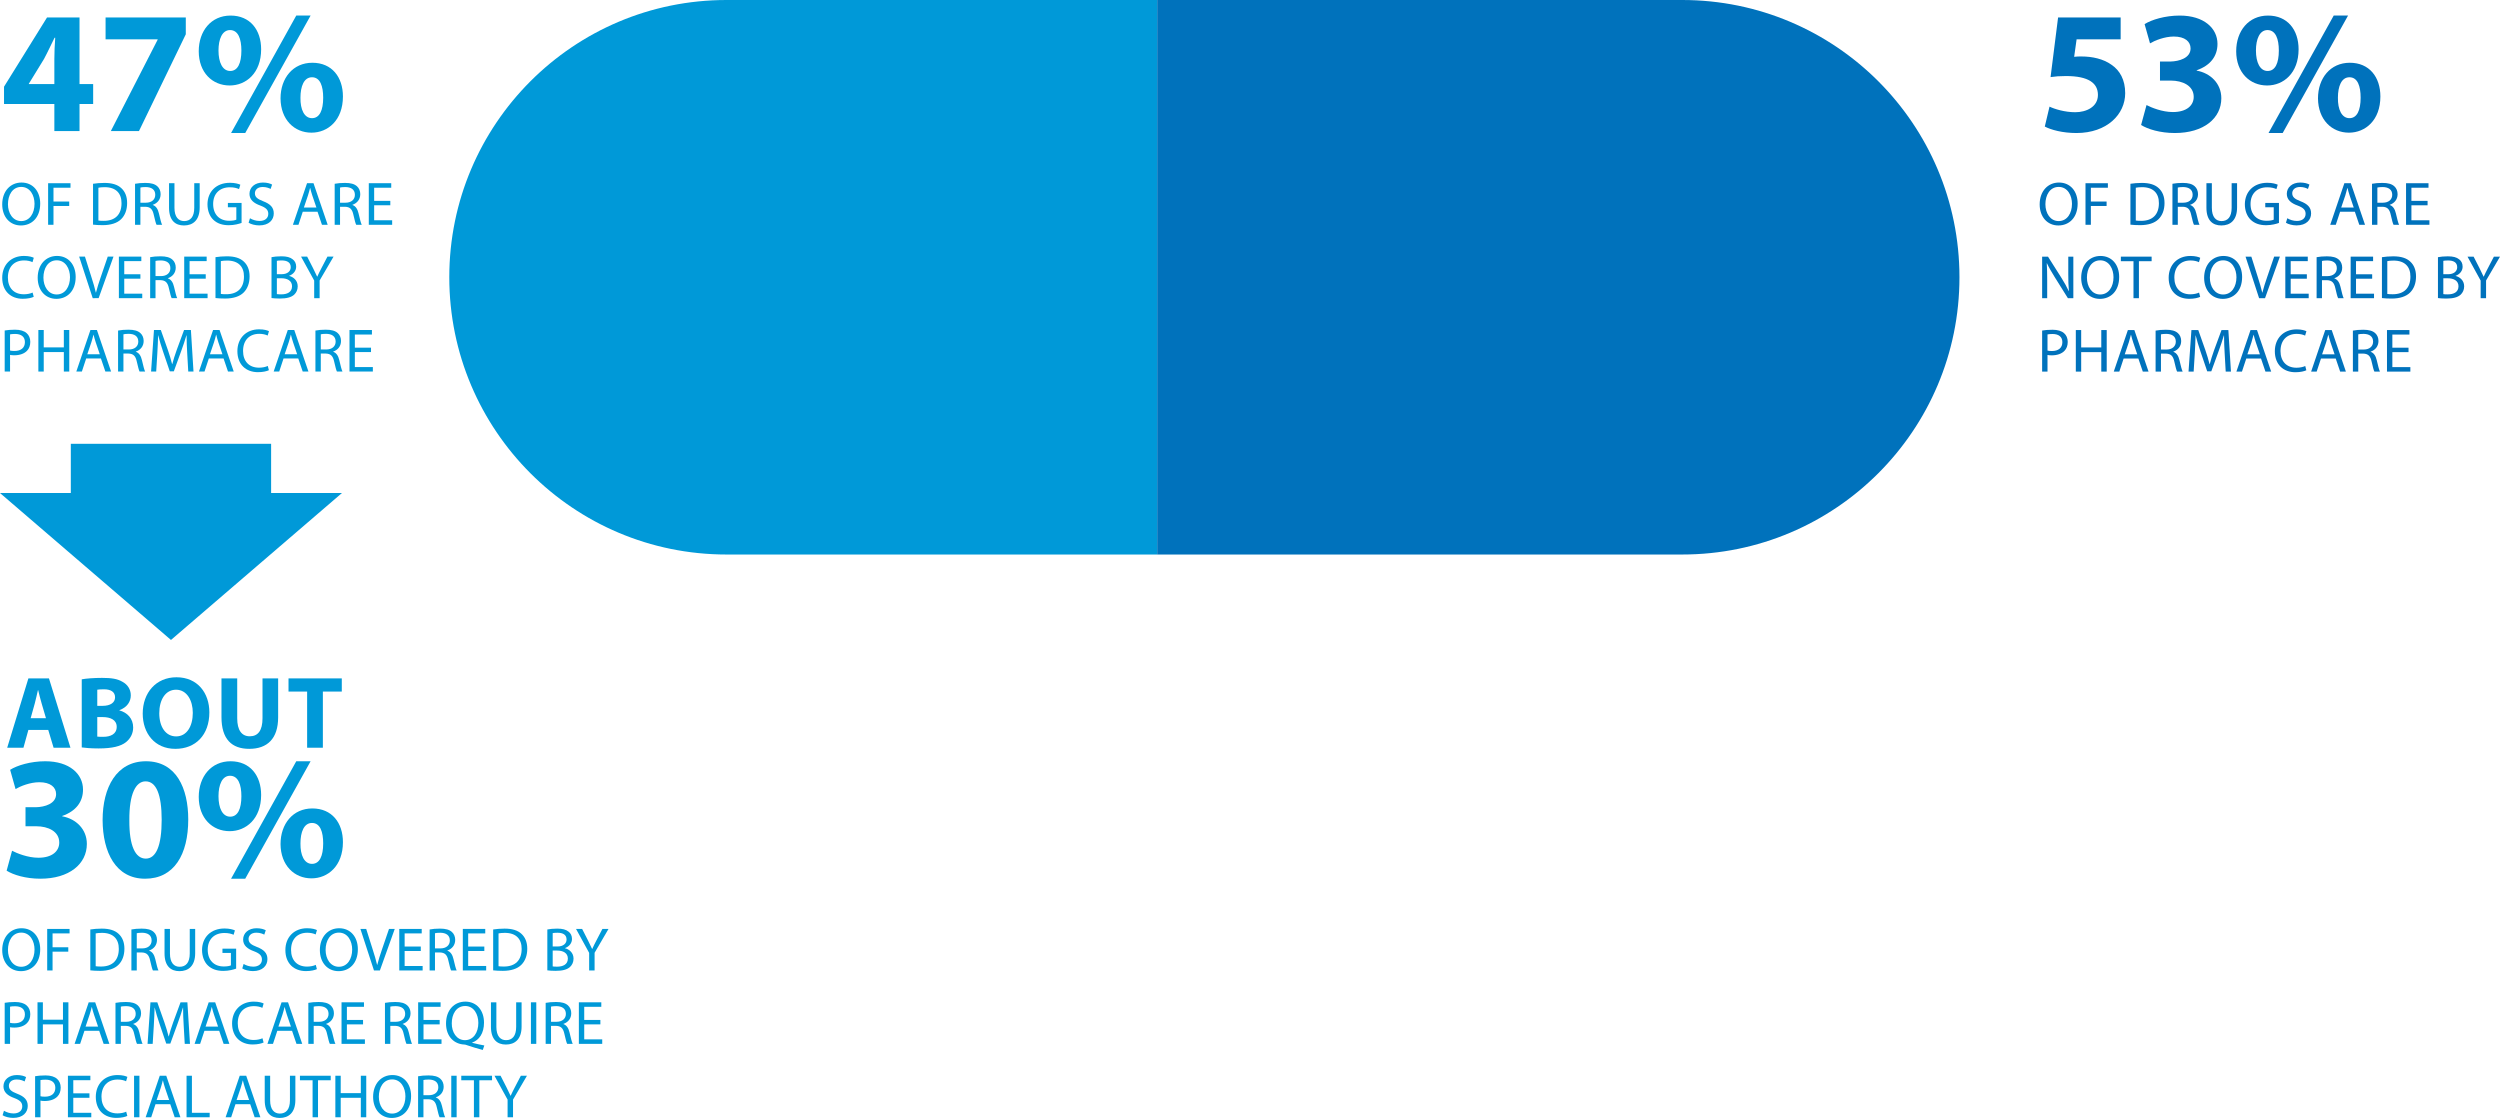 <?xml version="1.0" encoding="utf-8"?>
<!-- Generator: Adobe Illustrator 16.0.3, SVG Export Plug-In . SVG Version: 6.00 Build 0)  -->
<!DOCTYPE svg PUBLIC "-//W3C//DTD SVG 1.1//EN" "http://www.w3.org/Graphics/SVG/1.1/DTD/svg11.dtd">
<svg version="1.1" id="Layer_1" xmlns="http://www.w3.org/2000/svg" xmlns:xlink="http://www.w3.org/1999/xlink" x="0px" y="0px"
	 width="486.28px" height="217.456px" viewBox="0 0 486.28 217.456" enable-background="new 0 0 486.28 217.456"
	 xml:space="preserve">
<g>
	<path fill="#0099D8" d="M141.322,0c-29.785,0-53.93,24.145-53.93,53.93s24.145,53.931,53.93,53.931h83.764V0H141.322z"/>
	<path fill="#0072BC" d="M327.208,0H225.086v107.86h102.122c29.786,0,53.93-24.146,53.93-53.931S356.994,0,327.208,0"/>
</g>
<g>
	<path fill="#0072BC" d="M412.491,7.651h-8.567l-0.476,3.4c0.476-0.068,0.884-0.068,1.428-0.068c2.107,0,4.249,0.476,5.813,1.598
		c1.666,1.122,2.686,2.958,2.686,5.542c0,4.113-3.536,7.751-9.485,7.751c-2.686,0-4.93-0.612-6.153-1.258l0.918-3.876
		c0.986,0.477,2.992,1.088,4.998,1.088c2.142,0,4.419-1.02,4.419-3.365c0-2.278-1.802-3.672-6.222-3.672
		c-1.224,0-2.073,0.068-2.991,0.204l1.462-11.593h12.171V7.651z"/>
	<path fill="#0072BC" d="M417.524,20.435c0.918,0.476,3.025,1.359,5.134,1.359c2.686,0,4.045-1.291,4.045-2.957
		c0-2.176-2.176-3.162-4.453-3.162h-2.107V11.97h2.006c1.733-0.034,3.943-0.681,3.943-2.55c0-1.326-1.088-2.313-3.264-2.313
		c-1.802,0-3.706,0.782-4.624,1.326l-1.054-3.739c1.326-0.851,3.978-1.666,6.833-1.666c4.726,0,7.344,2.481,7.344,5.508
		c0,2.346-1.326,4.181-4.046,5.133v0.068c2.652,0.476,4.794,2.481,4.794,5.371c0,3.91-3.434,6.766-9.043,6.766
		c-2.856,0-5.27-0.748-6.562-1.563L417.524,20.435z"/>
	<path fill="#0072BC" d="M447.103,9.59c0,4.623-2.924,7.037-6.119,7.037c-3.366,0-6.018-2.516-6.018-6.663
		c0-3.944,2.414-6.936,6.188-6.936C444.961,3.028,447.103,5.816,447.103,9.59z M438.808,9.827c0,2.313,0.781,3.978,2.277,3.978
		c1.462,0,2.176-1.495,2.176-3.978c0-2.243-0.611-3.978-2.21-3.978C439.521,5.85,438.808,7.618,438.808,9.827z M441.255,25.874
		l12.681-22.846h2.788l-12.715,22.846H441.255z M463.013,18.769c0,4.624-2.924,7.037-6.119,7.037c-3.332,0-5.983-2.516-6.018-6.663
		c0-3.943,2.414-6.936,6.188-6.936C460.871,12.207,463.013,14.995,463.013,18.769z M454.752,19.007
		c-0.034,2.312,0.748,3.978,2.243,3.978c1.462,0,2.176-1.496,2.176-3.978c0-2.244-0.577-3.978-2.176-3.978
		C455.432,15.029,454.752,16.797,454.752,19.007z"/>
	<g>
		<path fill="#0072BC" d="M404.128,39.597c0,2.782-1.69,4.258-3.754,4.258c-2.135,0-3.634-1.655-3.634-4.102
			c0-2.566,1.596-4.246,3.754-4.246C402.701,35.507,404.128,37.198,404.128,39.597z M397.855,39.729
			c0,1.728,0.936,3.274,2.579,3.274c1.655,0,2.591-1.523,2.591-3.358c0-1.606-0.84-3.286-2.579-3.286
			C398.72,36.358,397.855,37.954,397.855,39.729z"/>
		<path fill="#0072BC" d="M405.655,35.639h4.354v0.876h-3.31v2.687h3.059v0.863h-3.059v3.658h-1.044V35.639z"/>
		<path fill="#0072BC" d="M414.392,35.747c0.636-0.096,1.392-0.168,2.219-0.168c1.5,0,2.567,0.348,3.274,1.008
			c0.72,0.659,1.14,1.595,1.14,2.902c0,1.319-0.408,2.398-1.163,3.142c-0.756,0.756-2.003,1.164-3.574,1.164
			c-0.744,0-1.367-0.036-1.896-0.097V35.747z M415.436,42.896c0.264,0.048,0.647,0.06,1.056,0.06c2.23,0,3.441-1.247,3.441-3.43
			c0.013-1.907-1.067-3.119-3.273-3.119c-0.54,0-0.948,0.049-1.224,0.108V42.896z"/>
		<path fill="#0072BC" d="M422.563,35.747c0.528-0.108,1.283-0.168,2.003-0.168c1.115,0,1.835,0.204,2.339,0.659
			c0.408,0.36,0.636,0.912,0.636,1.535c0,1.068-0.672,1.775-1.523,2.063v0.036c0.624,0.216,0.996,0.791,1.188,1.631
			c0.264,1.127,0.456,1.907,0.624,2.219h-1.079c-0.133-0.228-0.313-0.924-0.54-1.931c-0.24-1.115-0.672-1.535-1.619-1.571h-0.983
			v3.502h-1.044V35.747z M423.607,39.429h1.067c1.115,0,1.823-0.611,1.823-1.535c0-1.043-0.756-1.499-1.859-1.511
			c-0.504,0-0.863,0.048-1.031,0.096V39.429z"/>
		<path fill="#0072BC" d="M430.231,35.639v4.786c0,1.811,0.804,2.578,1.883,2.578c1.199,0,1.967-0.791,1.967-2.578v-4.786h1.056
			v4.714c0,2.482-1.308,3.502-3.059,3.502c-1.655,0-2.902-0.947-2.902-3.454v-4.762H430.231z"/>
		<path fill="#0072BC" d="M443.284,43.363c-0.468,0.168-1.392,0.443-2.483,0.443c-1.223,0-2.23-0.312-3.021-1.067
			c-0.696-0.672-1.128-1.751-1.128-3.011c0.012-2.41,1.667-4.174,4.378-4.174c0.936,0,1.667,0.204,2.015,0.372l-0.252,0.852
			c-0.432-0.191-0.972-0.348-1.787-0.348c-1.967,0-3.25,1.224-3.25,3.25c0,2.051,1.235,3.263,3.118,3.263
			c0.684,0,1.151-0.097,1.392-0.216v-2.411h-1.644v-0.84h2.663V43.363z"/>
		<path fill="#0072BC" d="M444.907,42.451c0.468,0.288,1.151,0.528,1.871,0.528c1.067,0,1.691-0.564,1.691-1.38
			c0-0.756-0.433-1.188-1.523-1.606c-1.319-0.468-2.135-1.151-2.135-2.291c0-1.26,1.043-2.195,2.614-2.195
			c0.827,0,1.428,0.192,1.787,0.396l-0.288,0.852c-0.264-0.145-0.804-0.384-1.535-0.384c-1.104,0-1.522,0.659-1.522,1.211
			c0,0.756,0.491,1.127,1.606,1.56c1.367,0.527,2.063,1.187,2.063,2.374c0,1.248-0.924,2.327-2.831,2.327
			c-0.779,0-1.631-0.229-2.063-0.516L444.907,42.451z"/>
		<path fill="#0072BC" d="M455.179,41.18l-0.84,2.543h-1.079l2.746-8.084h1.26l2.759,8.084h-1.116l-0.863-2.543H455.179z
			 M457.829,40.364l-0.791-2.326c-0.181-0.528-0.3-1.008-0.42-1.476h-0.024c-0.12,0.479-0.252,0.972-0.407,1.463l-0.792,2.339
			H457.829z"/>
		<path fill="#0072BC" d="M461.383,35.747c0.528-0.108,1.283-0.168,2.003-0.168c1.116,0,1.835,0.204,2.339,0.659
			c0.408,0.36,0.636,0.912,0.636,1.535c0,1.068-0.672,1.775-1.523,2.063v0.036c0.624,0.216,0.996,0.791,1.188,1.631
			c0.264,1.127,0.456,1.907,0.624,2.219h-1.079c-0.133-0.228-0.313-0.924-0.54-1.931c-0.24-1.115-0.672-1.535-1.619-1.571h-0.983
			v3.502h-1.044V35.747z M462.427,39.429h1.067c1.115,0,1.823-0.611,1.823-1.535c0-1.043-0.756-1.499-1.859-1.511
			c-0.504,0-0.863,0.048-1.031,0.096V39.429z"/>
		<path fill="#0072BC" d="M472.193,39.933h-3.143v2.914h3.502v0.876h-4.546v-8.084h4.366v0.876h-3.322v2.555h3.143V39.933z"/>
		<g>
			<path fill="#0072BC" d="M397.22,58.003v-8.084h1.14l2.591,4.09c0.6,0.948,1.067,1.8,1.451,2.627l0.023-0.012
				c-0.096-1.08-0.119-2.063-0.119-3.322v-3.383h0.983v8.084h-1.056l-2.566-4.102c-0.563-0.899-1.104-1.823-1.512-2.698
				l-0.036,0.012c0.061,1.02,0.084,1.99,0.084,3.334v3.454H397.22z"/>
			<path fill="#0072BC" d="M412.204,53.877c0,2.783-1.69,4.258-3.754,4.258c-2.135,0-3.634-1.655-3.634-4.102
				c0-2.566,1.596-4.246,3.754-4.246C410.777,49.787,412.204,51.479,412.204,53.877z M405.932,54.009
				c0,1.728,0.936,3.274,2.579,3.274c1.655,0,2.591-1.523,2.591-3.358c0-1.606-0.84-3.286-2.579-3.286
				C406.796,50.639,405.932,52.234,405.932,54.009z"/>
			<path fill="#0072BC" d="M414.99,50.807h-2.458v-0.888h5.984v0.888h-2.471v7.196h-1.056V50.807z"/>
			<path fill="#0072BC" d="M427.961,57.739c-0.384,0.191-1.151,0.384-2.135,0.384c-2.279,0-3.994-1.439-3.994-4.09
				c0-2.53,1.715-4.246,4.222-4.246c1.008,0,1.644,0.216,1.919,0.36l-0.252,0.852c-0.396-0.192-0.959-0.336-1.631-0.336
				c-1.895,0-3.154,1.211-3.154,3.334c0,1.979,1.14,3.25,3.106,3.25c0.636,0,1.283-0.132,1.703-0.336L427.961,57.739z"/>
			<path fill="#0072BC" d="M436.119,53.877c0,2.783-1.69,4.258-3.754,4.258c-2.135,0-3.634-1.655-3.634-4.102
				c0-2.566,1.596-4.246,3.754-4.246C434.692,49.787,436.119,51.479,436.119,53.877z M429.847,54.009
				c0,1.728,0.936,3.274,2.579,3.274c1.655,0,2.59-1.523,2.59-3.358c0-1.606-0.839-3.286-2.578-3.286
				C430.711,50.639,429.847,52.234,429.847,54.009z"/>
			<path fill="#0072BC" d="M439.423,58.003l-2.639-8.084h1.128l1.259,3.982c0.348,1.091,0.647,2.074,0.863,3.022h0.024
				c0.228-0.936,0.563-1.955,0.924-3.011l1.367-3.994h1.115l-2.891,8.084H439.423z"/>
			<path fill="#0072BC" d="M448.71,54.213h-3.143v2.914h3.502v0.876h-4.546v-8.084h4.366v0.876h-3.322v2.555h3.143V54.213z"/>
			<path fill="#0072BC" d="M450.607,50.027c0.528-0.108,1.283-0.168,2.003-0.168c1.116,0,1.835,0.204,2.339,0.66
				c0.408,0.359,0.636,0.911,0.636,1.535c0,1.067-0.672,1.774-1.523,2.063v0.036c0.624,0.216,0.996,0.791,1.188,1.631
				c0.264,1.127,0.456,1.907,0.624,2.219h-1.079c-0.133-0.228-0.313-0.924-0.54-1.931c-0.24-1.115-0.672-1.535-1.619-1.571h-0.983
				v3.502h-1.044V50.027z M451.651,53.709h1.067c1.115,0,1.823-0.611,1.823-1.535c0-1.043-0.756-1.499-1.859-1.511
				c-0.504,0-0.863,0.048-1.031,0.096V53.709z"/>
			<path fill="#0072BC" d="M461.417,54.213h-3.143v2.914h3.502v0.876h-4.546v-8.084h4.366v0.876h-3.322v2.555h3.143V54.213z"/>
			<path fill="#0072BC" d="M463.314,50.027c0.636-0.096,1.392-0.168,2.219-0.168c1.5,0,2.567,0.348,3.274,1.008
				c0.72,0.659,1.14,1.595,1.14,2.902c0,1.319-0.408,2.398-1.163,3.142c-0.756,0.756-2.003,1.164-3.574,1.164
				c-0.744,0-1.367-0.036-1.896-0.097V50.027z M464.358,57.176c0.264,0.048,0.647,0.06,1.056,0.06c2.23,0,3.441-1.247,3.441-3.43
				c0.013-1.907-1.067-3.119-3.273-3.119c-0.54,0-0.948,0.049-1.224,0.108V57.176z"/>
			<path fill="#0072BC" d="M474.211,50.027c0.456-0.096,1.176-0.168,1.907-0.168c1.044,0,1.715,0.18,2.219,0.588
				c0.42,0.312,0.672,0.791,0.672,1.427c0,0.78-0.516,1.464-1.367,1.775v0.023c0.768,0.192,1.667,0.828,1.667,2.027
				c0,0.695-0.276,1.224-0.684,1.619c-0.563,0.516-1.476,0.756-2.795,0.756c-0.72,0-1.271-0.048-1.619-0.097V50.027z
				 M475.255,53.338h0.947c1.104,0,1.751-0.576,1.751-1.355c0-0.947-0.72-1.319-1.775-1.319c-0.479,0-0.755,0.036-0.923,0.072
				V53.338z M475.255,57.211c0.204,0.036,0.504,0.049,0.875,0.049c1.08,0,2.075-0.396,2.075-1.571c0-1.104-0.947-1.56-2.087-1.56
				h-0.863V57.211z"/>
			<path fill="#0072BC" d="M482.515,58.003v-3.43l-2.555-4.654h1.187l1.14,2.231c0.313,0.611,0.552,1.104,0.804,1.667h0.024
				c0.228-0.528,0.503-1.056,0.815-1.667l1.163-2.231h1.188l-2.711,4.642v3.442H482.515z"/>
		</g>
		<g>
			<path fill="#0072BC" d="M397.22,64.296c0.504-0.084,1.164-0.156,2.003-0.156c1.032,0,1.787,0.24,2.268,0.672
				c0.443,0.384,0.707,0.972,0.707,1.69c0,0.732-0.216,1.308-0.624,1.728c-0.551,0.588-1.451,0.888-2.47,0.888
				c-0.313,0-0.601-0.013-0.84-0.072v3.238h-1.044V64.296z M398.264,68.193c0.228,0.061,0.516,0.084,0.863,0.084
				c1.26,0,2.027-0.611,2.027-1.727c0-1.067-0.756-1.584-1.907-1.584c-0.456,0-0.804,0.036-0.983,0.084V68.193z"/>
			<path fill="#0072BC" d="M404.815,64.199v3.383h3.91v-3.383h1.055v8.084h-1.055v-3.79h-3.91v3.79h-1.044v-8.084H404.815z"/>
			<path fill="#0072BC" d="M413.071,69.74l-0.84,2.543h-1.079l2.746-8.084h1.26l2.759,8.084h-1.116l-0.863-2.543H413.071z
				 M415.722,68.925l-0.791-2.326c-0.181-0.528-0.3-1.008-0.42-1.476h-0.024c-0.12,0.479-0.252,0.972-0.407,1.463l-0.792,2.339
				H415.722z"/>
			<path fill="#0072BC" d="M419.288,64.308c0.528-0.108,1.283-0.168,2.003-0.168c1.115,0,1.835,0.204,2.339,0.659
				c0.408,0.36,0.636,0.912,0.636,1.535c0,1.068-0.672,1.775-1.523,2.063v0.036c0.624,0.216,0.996,0.791,1.188,1.631
				c0.264,1.127,0.456,1.907,0.624,2.219h-1.079c-0.133-0.228-0.313-0.924-0.54-1.931c-0.24-1.115-0.672-1.535-1.619-1.571h-0.983
				v3.502h-1.044V64.308z M420.332,67.989h1.067c1.115,0,1.823-0.611,1.823-1.535c0-1.043-0.756-1.499-1.859-1.511
				c-0.504,0-0.863,0.048-1.031,0.096V67.989z"/>
			<path fill="#0072BC" d="M432.724,68.733c-0.06-1.128-0.132-2.482-0.12-3.49h-0.036c-0.275,0.947-0.611,1.955-1.019,3.07
				l-1.428,3.922h-0.791l-1.308-3.85c-0.384-1.14-0.708-2.184-0.936-3.143h-0.024c-0.023,1.008-0.084,2.362-0.155,3.574
				l-0.216,3.466h-0.996l0.564-8.084h1.331l1.379,3.91c0.336,0.995,0.611,1.883,0.815,2.723h0.036
				c0.204-0.815,0.492-1.703,0.852-2.723l1.439-3.91h1.331l0.504,8.084h-1.02L432.724,68.733z"/>
			<path fill="#0072BC" d="M436.927,69.74l-0.84,2.543h-1.079l2.746-8.084h1.26l2.759,8.084h-1.116l-0.863-2.543H436.927z
				 M439.577,68.925l-0.791-2.326c-0.181-0.528-0.3-1.008-0.42-1.476h-0.024c-0.12,0.479-0.252,0.972-0.407,1.463l-0.792,2.339
				H439.577z"/>
			<path fill="#0072BC" d="M448.612,72.02c-0.384,0.191-1.151,0.384-2.135,0.384c-2.279,0-3.994-1.439-3.994-4.09
				c0-2.53,1.715-4.246,4.222-4.246c1.008,0,1.644,0.216,1.919,0.36l-0.252,0.852c-0.396-0.192-0.959-0.336-1.631-0.336
				c-1.895,0-3.154,1.211-3.154,3.334c0,1.979,1.14,3.25,3.106,3.25c0.636,0,1.283-0.132,1.703-0.336L448.612,72.02z"/>
			<path fill="#0072BC" d="M451.459,69.74l-0.84,2.543h-1.079l2.746-8.084h1.26l2.759,8.084h-1.115l-0.864-2.543H451.459z
				 M454.109,68.925l-0.791-2.326c-0.181-0.528-0.3-1.008-0.42-1.476h-0.024c-0.12,0.479-0.252,0.972-0.407,1.463l-0.792,2.339
				H454.109z"/>
			<path fill="#0072BC" d="M457.663,64.308c0.528-0.108,1.283-0.168,2.003-0.168c1.115,0,1.835,0.204,2.339,0.659
				c0.408,0.36,0.636,0.912,0.636,1.535c0,1.068-0.672,1.775-1.523,2.063v0.036c0.624,0.216,0.996,0.791,1.188,1.631
				c0.264,1.127,0.456,1.907,0.624,2.219h-1.079c-0.133-0.228-0.313-0.924-0.54-1.931c-0.24-1.115-0.672-1.535-1.619-1.571h-0.983
				v3.502h-1.044V64.308z M458.707,67.989h1.067c1.115,0,1.823-0.611,1.823-1.535c0-1.043-0.756-1.499-1.859-1.511
				c-0.504,0-0.863,0.048-1.031,0.096V67.989z"/>
			<path fill="#0072BC" d="M468.485,68.493h-3.143v2.914h3.502v0.876h-4.546v-8.084h4.366v0.876h-3.322v2.555h3.143V68.493z"/>
		</g>
	</g>
</g>
<g>
	<g>
		<path fill="#0099D8" d="M10.573,25.5v-5.27H0.782v-3.365L9.145,3.402h6.323v12.952h2.652v3.876h-2.652v5.27H10.573z
			 M10.573,16.354v-4.896c0-1.325,0.068-2.686,0.17-4.113h-0.136c-0.714,1.428-1.292,2.72-2.04,4.113l-2.958,4.828v0.067H10.573z"/>
		<path fill="#0099D8" d="M36.14,3.402v3.264L27.029,25.5h-5.474l9.111-17.78V7.651H20.536V3.402H36.14z"/>
		<path fill="#0099D8" d="M50.794,9.59c0,4.623-2.924,7.037-6.119,7.037c-3.366,0-6.018-2.516-6.018-6.663
			c0-3.944,2.414-6.936,6.188-6.936C48.652,3.028,50.794,5.816,50.794,9.59z M42.499,9.827c0,2.313,0.782,3.978,2.277,3.978
			c1.462,0,2.176-1.495,2.176-3.978c0-2.243-0.612-3.978-2.209-3.978C43.213,5.85,42.499,7.618,42.499,9.827z M44.946,25.874
			L57.627,3.028h2.788L47.7,25.874H44.946z M66.704,18.769c0,4.624-2.923,7.037-6.119,7.037c-3.332,0-5.983-2.516-6.018-6.663
			c0-3.943,2.414-6.936,6.188-6.936C64.563,12.207,66.704,14.995,66.704,18.769z M58.443,19.007
			c-0.034,2.312,0.748,3.978,2.244,3.978c1.462,0,2.176-1.496,2.176-3.978c0-2.244-0.578-3.978-2.176-3.978
			C59.123,15.029,58.443,16.797,58.443,19.007z"/>
	</g>
	<g>
		<path fill="#0099D8" d="M7.82,39.597c0,2.782-1.691,4.258-3.754,4.258c-2.135,0-3.634-1.655-3.634-4.102
			c0-2.566,1.595-4.246,3.754-4.246C6.393,35.507,7.82,37.198,7.82,39.597z M1.547,39.729c0,1.728,0.935,3.274,2.579,3.274
			c1.655,0,2.59-1.523,2.59-3.358c0-1.606-0.839-3.286-2.579-3.286C2.411,36.358,1.547,37.954,1.547,39.729z"/>
		<path fill="#0099D8" d="M9.359,35.639h4.354v0.876h-3.31v2.687h3.058v0.863h-3.058v3.658H9.359V35.639z"/>
		<path fill="#0099D8" d="M18.095,35.747c0.636-0.096,1.391-0.168,2.219-0.168c1.499,0,2.566,0.348,3.274,1.008
			c0.72,0.659,1.14,1.595,1.14,2.902c0,1.319-0.408,2.398-1.164,3.142c-0.755,0.756-2.003,1.164-3.574,1.164
			c-0.744,0-1.367-0.036-1.895-0.097V35.747z M19.139,42.896c0.264,0.048,0.647,0.06,1.055,0.06c2.231,0,3.442-1.247,3.442-3.43
			c0.012-1.907-1.067-3.119-3.274-3.119c-0.54,0-0.947,0.049-1.223,0.108V42.896z"/>
		<path fill="#0099D8" d="M26.267,35.747c0.528-0.108,1.283-0.168,2.003-0.168c1.115,0,1.835,0.204,2.338,0.659
			c0.408,0.36,0.636,0.912,0.636,1.535c0,1.068-0.671,1.775-1.523,2.063v0.036c0.624,0.216,0.995,0.791,1.187,1.631
			c0.264,1.127,0.456,1.907,0.624,2.219h-1.08c-0.132-0.228-0.312-0.924-0.54-1.931c-0.24-1.115-0.672-1.535-1.619-1.571h-0.983
			v3.502h-1.043V35.747z M27.311,39.429h1.067c1.115,0,1.823-0.611,1.823-1.535c0-1.043-0.755-1.499-1.859-1.511
			c-0.504,0-0.863,0.048-1.031,0.096V39.429z"/>
		<path fill="#0099D8" d="M33.935,35.639v4.786c0,1.811,0.803,2.578,1.883,2.578c1.199,0,1.967-0.791,1.967-2.578v-4.786h1.056
			v4.714c0,2.482-1.308,3.502-3.059,3.502c-1.655,0-2.902-0.947-2.902-3.454v-4.762H33.935z"/>
		<path fill="#0099D8" d="M46.987,43.363c-0.468,0.168-1.391,0.443-2.482,0.443c-1.224,0-2.231-0.312-3.022-1.067
			c-0.695-0.672-1.127-1.751-1.127-3.011c0.012-2.41,1.667-4.174,4.378-4.174c0.935,0,1.667,0.204,2.015,0.372l-0.252,0.852
			c-0.432-0.191-0.971-0.348-1.787-0.348c-1.967,0-3.25,1.224-3.25,3.25c0,2.051,1.235,3.263,3.118,3.263
			c0.684,0,1.151-0.097,1.391-0.216v-2.411h-1.643v-0.84h2.663V43.363z"/>
		<path fill="#0099D8" d="M48.623,42.451c0.468,0.288,1.151,0.528,1.871,0.528c1.067,0,1.691-0.564,1.691-1.38
			c0-0.756-0.432-1.188-1.523-1.606c-1.319-0.468-2.135-1.151-2.135-2.291c0-1.26,1.043-2.195,2.614-2.195
			c0.828,0,1.427,0.192,1.787,0.396l-0.288,0.852c-0.264-0.145-0.803-0.384-1.535-0.384c-1.103,0-1.523,0.659-1.523,1.211
			c0,0.756,0.492,1.127,1.607,1.56c1.367,0.527,2.063,1.187,2.063,2.374c0,1.248-0.923,2.327-2.831,2.327
			c-0.779,0-1.631-0.229-2.063-0.516L48.623,42.451z"/>
		<path fill="#0099D8" d="M58.894,41.18l-0.839,2.543h-1.08l2.747-8.084h1.259l2.758,8.084h-1.115l-0.863-2.543H58.894z
			 M61.544,40.364l-0.792-2.326c-0.18-0.528-0.3-1.008-0.419-1.476h-0.024c-0.12,0.479-0.251,0.972-0.408,1.463l-0.792,2.339H61.544
			z"/>
		<path fill="#0099D8" d="M65.099,35.747c0.527-0.108,1.283-0.168,2.003-0.168c1.115,0,1.835,0.204,2.338,0.659
			c0.408,0.36,0.636,0.912,0.636,1.535c0,1.068-0.671,1.775-1.523,2.063v0.036c0.624,0.216,0.995,0.791,1.187,1.631
			c0.264,1.127,0.456,1.907,0.624,2.219h-1.08c-0.132-0.228-0.312-0.924-0.54-1.931c-0.24-1.115-0.672-1.535-1.619-1.571h-0.983
			v3.502h-1.043V35.747z M66.142,39.429h1.067c1.115,0,1.823-0.611,1.823-1.535c0-1.043-0.755-1.499-1.859-1.511
			c-0.504,0-0.863,0.048-1.031,0.096V39.429z"/>
		<path fill="#0099D8" d="M75.92,39.933h-3.142v2.914h3.502v0.876h-4.545v-8.084h4.366v0.876h-3.322v2.555h3.142V39.933z"/>
	</g>
	<g>
		<g>
			<path fill="#0099D8" d="M6.561,57.734c-0.384,0.191-1.151,0.384-2.135,0.384c-2.279,0-3.994-1.439-3.994-4.09
				c0-2.53,1.715-4.246,4.222-4.246c1.008,0,1.643,0.216,1.919,0.36L6.32,50.994c-0.396-0.192-0.959-0.336-1.631-0.336
				c-1.895,0-3.154,1.211-3.154,3.334c0,1.979,1.139,3.25,3.106,3.25c0.636,0,1.283-0.132,1.703-0.336L6.561,57.734z"/>
			<path fill="#0099D8" d="M14.72,53.872c0,2.782-1.691,4.258-3.754,4.258c-2.135,0-3.634-1.655-3.634-4.102
				c0-2.566,1.595-4.246,3.754-4.246C13.292,49.782,14.72,51.474,14.72,53.872z M8.447,54.004c0,1.728,0.935,3.274,2.578,3.274
				c1.655,0,2.591-1.523,2.591-3.358c0-1.606-0.839-3.286-2.579-3.286C9.311,50.634,8.447,52.229,8.447,54.004z"/>
			<path fill="#0099D8" d="M18.034,57.998l-2.639-8.084h1.127l1.259,3.982c0.348,1.091,0.648,2.074,0.864,3.022h0.024
				c0.228-0.936,0.563-1.955,0.923-3.011l1.367-3.994h1.116l-2.891,8.084H18.034z"/>
			<path fill="#0099D8" d="M27.309,54.208h-3.142v2.914h3.502v0.876h-4.545v-8.084h4.366v0.876h-3.322v2.555h3.142V54.208z"/>
			<path fill="#0099D8" d="M29.207,50.022c0.527-0.108,1.283-0.168,2.003-0.168c1.115,0,1.835,0.204,2.338,0.659
				c0.408,0.36,0.636,0.912,0.636,1.535c0,1.068-0.671,1.775-1.523,2.063v0.036c0.624,0.216,0.995,0.791,1.187,1.631
				c0.264,1.127,0.456,1.907,0.624,2.219h-1.08c-0.132-0.228-0.312-0.924-0.54-1.931c-0.24-1.115-0.672-1.535-1.619-1.571H30.25
				v3.502h-1.043V50.022z M30.25,53.704h1.067c1.115,0,1.823-0.611,1.823-1.535c0-1.043-0.755-1.499-1.859-1.511
				c-0.504,0-0.863,0.048-1.031,0.096V53.704z"/>
			<path fill="#0099D8" d="M40.017,54.208h-3.142v2.914h3.502v0.876h-4.545v-8.084h4.365v0.876h-3.322v2.555h3.142V54.208z"/>
			<path fill="#0099D8" d="M41.915,50.022c0.636-0.096,1.391-0.168,2.219-0.168c1.499,0,2.566,0.348,3.274,1.008
				c0.72,0.659,1.14,1.595,1.14,2.902c0,1.319-0.408,2.398-1.164,3.142c-0.755,0.756-2.003,1.164-3.574,1.164
				c-0.744,0-1.368-0.036-1.895-0.097V50.022z M42.958,57.171c0.264,0.048,0.647,0.06,1.055,0.06c2.231,0,3.442-1.247,3.442-3.43
				c0.012-1.907-1.067-3.119-3.274-3.119c-0.54,0-0.947,0.049-1.223,0.108V57.171z"/>
			<path fill="#0099D8" d="M52.811,50.022c0.456-0.096,1.175-0.168,1.907-0.168c1.043,0,1.715,0.18,2.219,0.588
				c0.42,0.312,0.672,0.791,0.672,1.427c0,0.78-0.516,1.464-1.367,1.775v0.023c0.768,0.192,1.667,0.828,1.667,2.027
				c0,0.695-0.276,1.224-0.684,1.619c-0.564,0.516-1.475,0.756-2.794,0.756c-0.72,0-1.271-0.048-1.619-0.097V50.022z M53.854,53.333
				h0.947c1.104,0,1.751-0.576,1.751-1.355c0-0.947-0.719-1.319-1.775-1.319c-0.479,0-0.755,0.036-0.923,0.072V53.333z
				 M53.854,57.206c0.204,0.036,0.503,0.049,0.875,0.049c1.079,0,2.075-0.396,2.075-1.571c0-1.104-0.947-1.56-2.087-1.56h-0.863
				V57.206z"/>
			<path fill="#0099D8" d="M61.113,57.998v-3.43l-2.555-4.654h1.188l1.139,2.231c0.312,0.611,0.552,1.104,0.804,1.667h0.024
				c0.228-0.528,0.504-1.056,0.815-1.667l1.164-2.231h1.188l-2.71,4.642v3.442H61.113z"/>
		</g>
	</g>
	<g>
		<g>
			<path fill="#0099D8" d="M0.912,64.285c0.503-0.084,1.163-0.156,2.003-0.156c1.031,0,1.787,0.24,2.267,0.672
				c0.444,0.384,0.708,0.972,0.708,1.69c0,0.732-0.216,1.308-0.624,1.728c-0.552,0.588-1.451,0.888-2.471,0.888
				c-0.312,0-0.6-0.013-0.839-0.072v3.238H0.912V64.285z M1.955,68.183c0.228,0.06,0.516,0.084,0.863,0.084
				c1.259,0,2.027-0.611,2.027-1.727c0-1.067-0.755-1.584-1.907-1.584c-0.456,0-0.804,0.036-0.983,0.084V68.183z"/>
			<path fill="#0099D8" d="M8.507,64.188v3.383h3.91v-3.383h1.056v8.084h-1.056v-3.79h-3.91v3.79H7.463v-8.084H8.507z"/>
			<path fill="#0099D8" d="M16.763,69.729l-0.839,2.543h-1.08l2.747-8.084h1.259l2.758,8.084h-1.115l-0.864-2.543H16.763z
				 M19.413,68.914l-0.792-2.326c-0.18-0.528-0.3-1.008-0.419-1.476h-0.024c-0.12,0.479-0.251,0.972-0.408,1.463l-0.792,2.339
				H19.413z"/>
			<path fill="#0099D8" d="M22.967,64.297c0.528-0.108,1.283-0.168,2.003-0.168c1.115,0,1.835,0.204,2.338,0.66
				c0.408,0.359,0.636,0.911,0.636,1.535c0,1.067-0.671,1.774-1.523,2.063v0.036c0.624,0.216,0.995,0.791,1.187,1.631
				c0.264,1.127,0.456,1.907,0.624,2.219h-1.08c-0.132-0.228-0.312-0.924-0.54-1.931c-0.24-1.115-0.672-1.535-1.619-1.571h-0.983
				v3.502h-1.043V64.297z M24.011,67.979h1.067c1.115,0,1.823-0.611,1.823-1.535c0-1.043-0.755-1.499-1.859-1.511
				c-0.504,0-0.863,0.048-1.031,0.096V67.979z"/>
			<path fill="#0099D8" d="M36.416,68.723c-0.06-1.128-0.132-2.482-0.12-3.49H36.26c-0.276,0.947-0.612,1.955-1.02,3.07
				l-1.427,3.922h-0.792l-1.307-3.85c-0.384-1.14-0.708-2.184-0.936-3.143h-0.024c-0.024,1.008-0.084,2.362-0.156,3.574
				l-0.216,3.466h-0.995l0.563-8.084h1.331l1.379,3.91c0.336,0.995,0.612,1.883,0.815,2.723h0.036
				c0.204-0.815,0.492-1.703,0.852-2.723l1.439-3.91h1.331l0.504,8.084h-1.02L36.416,68.723z"/>
			<path fill="#0099D8" d="M40.618,69.729l-0.839,2.543h-1.08l2.747-8.084h1.259l2.758,8.084h-1.115l-0.864-2.543H40.618z
				 M43.269,68.914l-0.792-2.326c-0.18-0.528-0.3-1.008-0.419-1.476h-0.024c-0.12,0.479-0.251,0.972-0.408,1.463l-0.792,2.339
				H43.269z"/>
			<path fill="#0099D8" d="M52.304,72.009c-0.384,0.191-1.151,0.384-2.135,0.384c-2.279,0-3.994-1.439-3.994-4.09
				c0-2.53,1.715-4.246,4.222-4.246c1.007,0,1.643,0.216,1.919,0.36l-0.252,0.852c-0.396-0.192-0.959-0.336-1.631-0.336
				c-1.895,0-3.154,1.211-3.154,3.334c0,1.979,1.139,3.25,3.106,3.25c0.635,0,1.283-0.132,1.703-0.336L52.304,72.009z"/>
			<path fill="#0099D8" d="M55.15,69.729l-0.839,2.543h-1.08l2.747-8.084h1.259l2.758,8.084H58.88l-0.864-2.543H55.15z
				 M57.801,68.914l-0.792-2.326c-0.18-0.528-0.3-1.008-0.419-1.476h-0.024c-0.12,0.479-0.251,0.972-0.408,1.463l-0.792,2.339
				H57.801z"/>
			<path fill="#0099D8" d="M61.355,64.297c0.528-0.108,1.283-0.168,2.003-0.168c1.115,0,1.835,0.204,2.338,0.66
				c0.408,0.359,0.636,0.911,0.636,1.535c0,1.067-0.671,1.774-1.523,2.063v0.036c0.624,0.216,0.995,0.791,1.187,1.631
				c0.264,1.127,0.456,1.907,0.624,2.219h-1.08c-0.132-0.228-0.312-0.924-0.54-1.931c-0.24-1.115-0.672-1.535-1.619-1.571h-0.983
				v3.502h-1.043V64.297z M62.398,67.979h1.067c1.115,0,1.823-0.611,1.823-1.535c0-1.043-0.755-1.499-1.859-1.511
				c-0.504,0-0.863,0.048-1.031,0.096V67.979z"/>
			<path fill="#0099D8" d="M72.165,68.482h-3.142v2.914h3.502v0.876h-4.545v-8.084h4.366v0.876h-3.322v2.555h3.142V68.482z"/>
		</g>
	</g>
</g>
<polygon fill="#0099D8" points="52.735,95.9 52.735,86.319 13.775,86.319 13.775,95.9 0,95.9 16.628,110.19 33.256,124.479 
	49.884,110.19 66.511,95.9 "/>
<g>
	<g>
		<path fill="#0099D8" d="M2.346,165.48c0.918,0.476,3.026,1.359,5.134,1.359c2.686,0,4.045-1.291,4.045-2.957
			c0-2.176-2.176-3.162-4.454-3.162H4.963v-3.705h2.006c1.734-0.034,3.944-0.681,3.944-2.55c0-1.326-1.088-2.313-3.264-2.313
			c-1.802,0-3.706,0.782-4.624,1.326l-1.054-3.739c1.326-0.851,3.978-1.666,6.833-1.666c4.726,0,7.343,2.481,7.343,5.508
			c0,2.346-1.326,4.182-4.046,5.133v0.068c2.652,0.476,4.794,2.481,4.794,5.371c0,3.91-3.434,6.766-9.043,6.766
			c-2.855,0-5.269-0.748-6.561-1.563L2.346,165.48z"/>
		<path fill="#0099D8" d="M36.616,159.395c0,6.834-2.753,11.525-8.397,11.525c-5.711,0-8.227-5.134-8.261-11.389
			c0-6.392,2.72-11.457,8.431-11.457C34.304,148.074,36.616,153.344,36.616,159.395z M25.159,159.531
			c-0.034,5.065,1.189,7.479,3.195,7.479s3.094-2.516,3.094-7.547c0-4.896-1.054-7.479-3.127-7.479
			C26.417,151.983,25.125,154.397,25.159,159.531z"/>
		<path fill="#0099D8" d="M50.794,154.636c0,4.623-2.924,7.037-6.119,7.037c-3.366,0-6.018-2.516-6.018-6.663
			c0-3.944,2.414-6.936,6.188-6.936C48.652,148.074,50.794,150.862,50.794,154.636z M42.499,154.873
			c0,2.313,0.782,3.979,2.277,3.979c1.462,0,2.176-1.496,2.176-3.979c0-2.243-0.612-3.978-2.209-3.978
			C43.213,150.896,42.499,152.664,42.499,154.873z M44.946,170.92l12.681-22.846h2.788L47.7,170.92H44.946z M66.704,163.814
			c0,4.624-2.923,7.037-6.119,7.037c-3.332,0-5.983-2.516-6.018-6.663c0-3.943,2.414-6.936,6.188-6.936
			C64.563,157.253,66.704,160.041,66.704,163.814z M58.443,164.053c-0.034,2.312,0.748,3.978,2.244,3.978
			c1.462,0,2.176-1.496,2.176-3.978c0-2.244-0.578-3.978-2.176-3.978C59.123,160.075,58.443,161.843,58.443,164.053z"/>
	</g>
	<g>
		<g>
			<path fill="#0099D8" d="M7.82,184.644c0,2.782-1.691,4.258-3.754,4.258c-2.135,0-3.634-1.655-3.634-4.102
				c0-2.566,1.595-4.246,3.754-4.246C6.393,180.554,7.82,182.245,7.82,184.644z M1.547,184.775c0,1.728,0.935,3.274,2.579,3.274
				c1.655,0,2.59-1.523,2.59-3.358c0-1.606-0.839-3.286-2.579-3.286C2.411,181.405,1.547,183.001,1.547,184.775z"/>
			<path fill="#0099D8" d="M9.18,180.686h4.354v0.876h-3.31v2.687h3.058v0.863h-3.058v3.658H9.18V180.686z"/>
			<path fill="#0099D8" d="M17.567,180.794c0.636-0.096,1.391-0.168,2.219-0.168c1.499,0,2.566,0.348,3.274,1.008
				c0.72,0.659,1.14,1.595,1.14,2.902c0,1.319-0.408,2.398-1.164,3.142c-0.755,0.756-2.003,1.164-3.574,1.164
				c-0.744,0-1.368-0.036-1.895-0.097V180.794z M18.611,187.942c0.264,0.048,0.647,0.06,1.055,0.06c2.231,0,3.442-1.247,3.442-3.43
				c0.012-1.907-1.067-3.119-3.274-3.119c-0.54,0-0.947,0.049-1.223,0.108V187.942z"/>
			<path fill="#0099D8" d="M25.559,180.794c0.528-0.108,1.283-0.168,2.003-0.168c1.115,0,1.835,0.204,2.338,0.659
				c0.408,0.36,0.636,0.912,0.636,1.535c0,1.068-0.671,1.775-1.523,2.063v0.036c0.624,0.216,0.995,0.791,1.187,1.631
				c0.264,1.127,0.456,1.907,0.624,2.219h-1.08c-0.132-0.228-0.312-0.924-0.54-1.931c-0.24-1.115-0.672-1.535-1.619-1.571h-0.983
				v3.502h-1.043V180.794z M26.603,184.476h1.067c1.115,0,1.823-0.611,1.823-1.535c0-1.043-0.755-1.499-1.859-1.511
				c-0.504,0-0.863,0.048-1.031,0.096V184.476z"/>
			<path fill="#0099D8" d="M33.059,180.686v4.786c0,1.811,0.803,2.578,1.883,2.578c1.199,0,1.967-0.791,1.967-2.578v-4.786h1.056
				v4.714c0,2.482-1.308,3.502-3.059,3.502c-1.655,0-2.902-0.947-2.902-3.454v-4.762H33.059z"/>
			<path fill="#0099D8" d="M45.931,188.41c-0.468,0.168-1.391,0.443-2.482,0.443c-1.223,0-2.231-0.312-3.022-1.067
				c-0.696-0.672-1.127-1.751-1.127-3.011c0.012-2.41,1.667-4.174,4.378-4.174c0.935,0,1.667,0.204,2.015,0.372l-0.252,0.852
				c-0.432-0.191-0.971-0.348-1.787-0.348c-1.967,0-3.25,1.224-3.25,3.25c0,2.051,1.235,3.263,3.118,3.263
				c0.684,0,1.151-0.097,1.392-0.216v-2.411h-1.644v-0.84h2.663V188.41z"/>
			<path fill="#0099D8" d="M47.387,187.498c0.468,0.288,1.151,0.528,1.871,0.528c1.067,0,1.691-0.564,1.691-1.38
				c0-0.756-0.432-1.188-1.523-1.606c-1.319-0.468-2.135-1.151-2.135-2.291c0-1.26,1.043-2.195,2.614-2.195
				c0.828,0,1.427,0.192,1.787,0.396l-0.288,0.852c-0.264-0.145-0.803-0.384-1.535-0.384c-1.103,0-1.523,0.659-1.523,1.211
				c0,0.756,0.492,1.127,1.607,1.56c1.367,0.527,2.063,1.187,2.063,2.374c0,1.248-0.923,2.327-2.831,2.327
				c-0.779,0-1.631-0.229-2.063-0.516L47.387,187.498z"/>
			<path fill="#0099D8" d="M61.64,188.506c-0.384,0.191-1.151,0.384-2.135,0.384c-2.279,0-3.994-1.439-3.994-4.09
				c0-2.53,1.715-4.246,4.222-4.246c1.008,0,1.643,0.216,1.919,0.36l-0.252,0.852c-0.396-0.192-0.959-0.336-1.631-0.336
				c-1.895,0-3.154,1.211-3.154,3.334c0,1.979,1.139,3.25,3.106,3.25c0.636,0,1.283-0.132,1.703-0.336L61.64,188.506z"/>
			<path fill="#0099D8" d="M69.607,184.644c0,2.782-1.691,4.258-3.754,4.258c-2.135,0-3.634-1.655-3.634-4.102
				c0-2.566,1.595-4.246,3.754-4.246C68.18,180.554,69.607,182.245,69.607,184.644z M63.334,184.775
				c0,1.728,0.935,3.274,2.579,3.274c1.655,0,2.59-1.523,2.59-3.358c0-1.606-0.839-3.286-2.579-3.286
				C64.198,181.405,63.334,183.001,63.334,184.775z"/>
			<path fill="#0099D8" d="M72.742,188.77l-2.639-8.084h1.127l1.259,3.982c0.348,1.091,0.648,2.074,0.864,3.022h0.024
				c0.228-0.936,0.563-1.955,0.923-3.011l1.367-3.994h1.116l-2.891,8.084H72.742z"/>
			<path fill="#0099D8" d="M81.848,184.979h-3.142v2.914h3.502v0.876h-4.545v-8.084h4.366v0.876h-3.322v2.555h3.142V184.979z"/>
			<path fill="#0099D8" d="M83.566,180.794c0.527-0.108,1.283-0.168,2.003-0.168c1.115,0,1.835,0.204,2.338,0.659
				c0.408,0.36,0.636,0.912,0.636,1.535c0,1.068-0.671,1.775-1.523,2.063v0.036c0.624,0.216,0.995,0.791,1.187,1.631
				c0.264,1.127,0.456,1.907,0.624,2.219h-1.08c-0.132-0.228-0.312-0.924-0.54-1.931c-0.24-1.115-0.672-1.535-1.619-1.571H84.61
				v3.502h-1.043V180.794z M84.61,184.476h1.067c1.115,0,1.823-0.611,1.823-1.535c0-1.043-0.755-1.499-1.859-1.511
				c-0.504,0-0.863,0.048-1.031,0.096V184.476z"/>
			<path fill="#0099D8" d="M94.208,184.979h-3.142v2.914h3.502v0.876h-4.545v-8.084h4.365v0.876h-3.322v2.555h3.142V184.979z"/>
			<path fill="#0099D8" d="M95.926,180.794c0.636-0.096,1.391-0.168,2.219-0.168c1.499,0,2.566,0.348,3.274,1.008
				c0.72,0.659,1.14,1.595,1.14,2.902c0,1.319-0.408,2.398-1.164,3.142c-0.755,0.756-2.003,1.164-3.574,1.164
				c-0.744,0-1.367-0.036-1.895-0.097V180.794z M96.97,187.942c0.264,0.048,0.647,0.06,1.055,0.06c2.231,0,3.442-1.247,3.442-3.43
				c0.012-1.907-1.067-3.119-3.274-3.119c-0.54,0-0.947,0.049-1.223,0.108V187.942z"/>
			<path fill="#0099D8" d="M106.462,180.794c0.456-0.096,1.175-0.168,1.907-0.168c1.043,0,1.715,0.18,2.219,0.588
				c0.42,0.312,0.672,0.791,0.672,1.427c0,0.78-0.516,1.464-1.367,1.775v0.023c0.768,0.192,1.667,0.828,1.667,2.027
				c0,0.695-0.276,1.224-0.684,1.619c-0.564,0.516-1.475,0.756-2.794,0.756c-0.72,0-1.271-0.048-1.619-0.097V180.794z
				 M107.505,184.104h0.947c1.104,0,1.751-0.576,1.751-1.355c0-0.947-0.719-1.319-1.775-1.319c-0.479,0-0.755,0.036-0.923,0.072
				V184.104z M107.505,187.978c0.204,0.036,0.503,0.049,0.875,0.049c1.079,0,2.075-0.396,2.075-1.571c0-1.104-0.947-1.56-2.087-1.56
				h-0.863V187.978z"/>
			<path fill="#0099D8" d="M114.597,188.77v-3.43l-2.555-4.654h1.188l1.139,2.231c0.312,0.611,0.552,1.104,0.804,1.667h0.024
				c0.228-0.528,0.504-1.056,0.815-1.667l1.164-2.231h1.188l-2.71,4.642v3.442H114.597z"/>
		</g>
	</g>
	<g>
		<g>
			<path fill="#0099D8" d="M0.912,195.057c0.503-0.084,1.163-0.156,2.003-0.156c1.031,0,1.787,0.24,2.267,0.672
				c0.444,0.384,0.708,0.972,0.708,1.69c0,0.732-0.216,1.308-0.624,1.728c-0.552,0.588-1.451,0.888-2.471,0.888
				c-0.312,0-0.6-0.013-0.839-0.072v3.238H0.912V195.057z M1.955,198.954c0.228,0.06,0.516,0.084,0.863,0.084
				c1.259,0,2.027-0.611,2.027-1.727c0-1.067-0.755-1.584-1.907-1.584c-0.456,0-0.804,0.036-0.983,0.084V198.954z"/>
			<path fill="#0099D8" d="M8.339,194.96v3.383h3.91v-3.383h1.056v8.084h-1.056v-3.79h-3.91v3.79H7.295v-8.084H8.339z"/>
			<path fill="#0099D8" d="M16.427,200.501l-0.839,2.543h-1.08l2.747-8.084h1.259l2.758,8.084h-1.115l-0.864-2.543H16.427z
				 M19.077,199.686l-0.792-2.326c-0.18-0.528-0.3-1.008-0.419-1.476h-0.024c-0.12,0.479-0.251,0.972-0.408,1.463l-0.792,2.339
				H19.077z"/>
			<path fill="#0099D8" d="M22.463,195.068c0.528-0.108,1.283-0.168,2.003-0.168c1.115,0,1.835,0.204,2.338,0.66
				c0.408,0.359,0.636,0.911,0.636,1.535c0,1.067-0.671,1.774-1.523,2.063v0.036c0.624,0.216,0.995,0.791,1.187,1.631
				c0.264,1.127,0.456,1.907,0.624,2.219h-1.08c-0.132-0.228-0.312-0.924-0.54-1.931c-0.24-1.115-0.672-1.535-1.619-1.571h-0.983
				v3.502h-1.043V195.068z M23.507,198.75h1.067c1.115,0,1.823-0.611,1.823-1.535c0-1.043-0.755-1.499-1.859-1.511
				c-0.504,0-0.863,0.048-1.031,0.096V198.75z"/>
			<path fill="#0099D8" d="M35.731,199.494c-0.06-1.128-0.132-2.482-0.12-3.49h-0.036c-0.276,0.947-0.612,1.955-1.02,3.07
				l-1.427,3.922h-0.792l-1.307-3.85c-0.384-1.14-0.708-2.184-0.936-3.143h-0.024c-0.024,1.008-0.084,2.362-0.156,3.574
				l-0.216,3.466h-0.995l0.563-8.084h1.332l1.379,3.91c0.336,0.995,0.612,1.883,0.815,2.723h0.036
				c0.204-0.815,0.492-1.703,0.852-2.723l1.439-3.91h1.331l0.504,8.084h-1.02L35.731,199.494z"/>
			<path fill="#0099D8" d="M39.767,200.501l-0.839,2.543h-1.08l2.747-8.084h1.259l2.758,8.084h-1.115l-0.864-2.543H39.767z
				 M42.417,199.686l-0.792-2.326c-0.18-0.528-0.3-1.008-0.419-1.476h-0.024c-0.12,0.479-0.251,0.972-0.408,1.463l-0.792,2.339
				H42.417z"/>
			<path fill="#0099D8" d="M51.272,202.78c-0.384,0.191-1.151,0.384-2.135,0.384c-2.279,0-3.994-1.439-3.994-4.09
				c0-2.53,1.715-4.246,4.222-4.246c1.007,0,1.643,0.216,1.919,0.36l-0.252,0.852c-0.396-0.192-0.959-0.336-1.631-0.336
				c-1.895,0-3.154,1.211-3.154,3.334c0,1.979,1.139,3.25,3.106,3.25c0.635,0,1.283-0.132,1.703-0.336L51.272,202.78z"/>
			<path fill="#0099D8" d="M53.938,200.501l-0.839,2.543h-1.08l2.747-8.084h1.259l2.758,8.084h-1.115l-0.863-2.543H53.938z
				 M56.588,199.686l-0.792-2.326c-0.18-0.528-0.3-1.008-0.419-1.476h-0.024c-0.12,0.479-0.251,0.972-0.408,1.463l-0.792,2.339
				H56.588z"/>
			<path fill="#0099D8" d="M59.975,195.068c0.528-0.108,1.283-0.168,2.003-0.168c1.115,0,1.835,0.204,2.338,0.66
				c0.408,0.359,0.636,0.911,0.636,1.535c0,1.067-0.671,1.774-1.523,2.063v0.036c0.624,0.216,0.995,0.791,1.187,1.631
				c0.264,1.127,0.456,1.907,0.624,2.219h-1.08c-0.132-0.228-0.312-0.924-0.54-1.931c-0.24-1.115-0.672-1.535-1.619-1.571h-0.983
				v3.502h-1.043V195.068z M61.019,198.75h1.067c1.115,0,1.823-0.611,1.823-1.535c0-1.043-0.755-1.499-1.859-1.511
				c-0.504,0-0.863,0.048-1.031,0.096V198.75z"/>
			<path fill="#0099D8" d="M70.617,199.254h-3.142v2.914h3.502v0.876h-4.545v-8.084h4.366v0.876h-3.322v2.555h3.142V199.254z"/>
			<path fill="#0099D8" d="M74.879,195.068c0.527-0.108,1.283-0.168,2.003-0.168c1.115,0,1.835,0.204,2.338,0.66
				c0.408,0.359,0.636,0.911,0.636,1.535c0,1.067-0.671,1.774-1.523,2.063v0.036c0.624,0.216,0.995,0.791,1.187,1.631
				c0.264,1.127,0.456,1.907,0.624,2.219h-1.08c-0.132-0.228-0.312-0.924-0.54-1.931c-0.24-1.115-0.672-1.535-1.619-1.571h-0.983
				v3.502h-1.043V195.068z M75.922,198.75h1.067c1.115,0,1.823-0.611,1.823-1.535c0-1.043-0.755-1.499-1.859-1.511
				c-0.504,0-0.863,0.048-1.031,0.096V198.75z"/>
			<path fill="#0099D8" d="M85.52,199.254h-3.142v2.914h3.502v0.876h-4.545v-8.084H85.7v0.876h-3.322v2.555h3.142V199.254z"/>
			<path fill="#0099D8" d="M93.907,204.231c-1.092-0.288-2.159-0.612-3.095-0.936c-0.168-0.06-0.335-0.12-0.492-0.12
				c-1.919-0.072-3.562-1.487-3.562-4.09c0-2.591,1.583-4.258,3.766-4.258c2.195,0,3.622,1.703,3.622,4.09
				c0,2.075-0.959,3.406-2.303,3.874v0.048c0.803,0.204,1.679,0.396,2.363,0.516L93.907,204.231z M93.043,198.966
				c0-1.619-0.839-3.286-2.555-3.286c-1.763,0-2.626,1.632-2.614,3.383c-0.012,1.715,0.935,3.262,2.566,3.262
				C92.108,202.324,93.043,200.813,93.043,198.966z"/>
			<path fill="#0099D8" d="M96.55,194.96v4.786c0,1.811,0.803,2.578,1.883,2.578c1.199,0,1.967-0.791,1.967-2.578v-4.786h1.056
				v4.714c0,2.482-1.308,3.502-3.059,3.502c-1.655,0-2.902-0.947-2.902-3.454v-4.762H96.55z"/>
			<path fill="#0099D8" d="M104.314,194.96v8.084h-1.043v-8.084H104.314z"/>
			<path fill="#0099D8" d="M106.138,195.068c0.528-0.108,1.283-0.168,2.003-0.168c1.115,0,1.835,0.204,2.338,0.66
				c0.408,0.359,0.636,0.911,0.636,1.535c0,1.067-0.671,1.774-1.523,2.063v0.036c0.624,0.216,0.995,0.791,1.187,1.631
				c0.264,1.127,0.456,1.907,0.624,2.219h-1.08c-0.132-0.228-0.312-0.924-0.54-1.931c-0.24-1.115-0.672-1.535-1.619-1.571h-0.983
				v3.502h-1.043V195.068z M107.182,198.75h1.067c1.115,0,1.823-0.611,1.823-1.535c0-1.043-0.755-1.499-1.859-1.511
				c-0.504,0-0.863,0.048-1.031,0.096V198.75z"/>
			<path fill="#0099D8" d="M116.78,199.254h-3.142v2.914h3.502v0.876h-4.545v-8.084h4.366v0.876h-3.322v2.555h3.142V199.254z"/>
		</g>
		<g>
			<path fill="#0099D8" d="M0.768,216.053c0.468,0.288,1.151,0.528,1.871,0.528c1.067,0,1.691-0.564,1.691-1.38
				c0-0.756-0.432-1.188-1.523-1.606c-1.319-0.468-2.135-1.151-2.135-2.291c0-1.26,1.043-2.195,2.614-2.195
				c0.828,0,1.427,0.192,1.787,0.396l-0.288,0.852c-0.264-0.145-0.803-0.384-1.535-0.384c-1.103,0-1.523,0.659-1.523,1.211
				c0,0.756,0.492,1.127,1.607,1.56c1.367,0.527,2.063,1.187,2.063,2.374c0,1.248-0.923,2.327-2.831,2.327
				c-0.779,0-1.631-0.229-2.063-0.516L0.768,216.053z"/>
			<path fill="#0099D8" d="M6.828,209.337c0.503-0.084,1.163-0.156,2.003-0.156c1.031,0,1.787,0.24,2.267,0.672
				c0.444,0.384,0.708,0.972,0.708,1.69c0,0.732-0.216,1.308-0.624,1.728c-0.552,0.588-1.451,0.888-2.471,0.888
				c-0.312,0-0.6-0.013-0.839-0.072v3.238H6.828V209.337z M7.871,213.234c0.228,0.061,0.516,0.084,0.863,0.084
				c1.259,0,2.027-0.611,2.027-1.727c0-1.067-0.755-1.584-1.907-1.584c-0.456,0-0.804,0.036-0.983,0.084V213.234z"/>
			<path fill="#0099D8" d="M17.397,213.534h-3.142v2.914h3.502v0.876h-4.545v-8.084h4.366v0.876h-3.322v2.555h3.142V213.534z"/>
			<path fill="#0099D8" d="M24.764,217.061c-0.384,0.191-1.151,0.384-2.135,0.384c-2.279,0-3.994-1.439-3.994-4.09
				c0-2.53,1.715-4.246,4.222-4.246c1.007,0,1.643,0.216,1.919,0.36l-0.252,0.852c-0.396-0.192-0.959-0.336-1.631-0.336
				c-1.895,0-3.154,1.211-3.154,3.334c0,1.979,1.139,3.25,3.106,3.25c0.635,0,1.283-0.132,1.703-0.336L24.764,217.061z"/>
			<path fill="#0099D8" d="M27.119,209.24v8.084h-1.043v-8.084H27.119z"/>
			<path fill="#0099D8" d="M30.25,214.781l-0.839,2.543h-1.08l2.747-8.084h1.259l2.758,8.084H33.98l-0.863-2.543H30.25z
				 M32.901,213.966l-0.792-2.326c-0.18-0.528-0.3-1.008-0.419-1.476h-0.024c-0.12,0.479-0.251,0.972-0.408,1.463l-0.792,2.339
				H32.901z"/>
			<path fill="#0099D8" d="M36.287,209.24h1.043v7.208h3.454v0.876h-4.498V209.24z"/>
			<path fill="#0099D8" d="M45.802,214.781l-0.839,2.543h-1.08l2.747-8.084h1.259l2.758,8.084h-1.115l-0.863-2.543H45.802z
				 M48.453,213.966l-0.792-2.326c-0.18-0.528-0.3-1.008-0.419-1.476h-0.024c-0.12,0.479-0.251,0.972-0.408,1.463l-0.792,2.339
				H48.453z"/>
			<path fill="#0099D8" d="M52.546,209.24v4.786c0,1.811,0.803,2.578,1.883,2.578c1.199,0,1.967-0.791,1.967-2.578v-4.786h1.056
				v4.714c0,2.482-1.308,3.502-3.059,3.502c-1.655,0-2.902-0.947-2.902-3.454v-4.762H52.546z"/>
			<path fill="#0099D8" d="M60.802,210.128h-2.459v-0.888h5.985v0.888h-2.471v7.196h-1.055V210.128z"/>
			<path fill="#0099D8" d="M66.274,209.24v3.383h3.91v-3.383h1.056v8.084h-1.056v-3.79h-3.91v3.79h-1.043v-8.084H66.274z"/>
			<path fill="#0099D8" d="M79.963,213.198c0,2.782-1.691,4.258-3.754,4.258c-2.135,0-3.634-1.655-3.634-4.102
				c0-2.566,1.595-4.246,3.754-4.246C78.536,209.108,79.963,210.8,79.963,213.198z M73.69,213.33c0,1.728,0.935,3.274,2.578,3.274
				c1.655,0,2.591-1.523,2.591-3.358c0-1.606-0.839-3.286-2.579-3.286C74.554,209.96,73.69,211.556,73.69,213.33z"/>
			<path fill="#0099D8" d="M81.323,209.349c0.528-0.108,1.283-0.168,2.003-0.168c1.115,0,1.835,0.204,2.338,0.659
				c0.408,0.36,0.636,0.912,0.636,1.535c0,1.068-0.671,1.775-1.523,2.063v0.036c0.624,0.216,0.995,0.791,1.187,1.631
				c0.264,1.127,0.456,1.907,0.624,2.219h-1.08c-0.132-0.228-0.312-0.924-0.54-1.931c-0.24-1.115-0.672-1.535-1.619-1.571h-0.983
				v3.502h-1.043V209.349z M82.366,213.03h1.067c1.115,0,1.823-0.611,1.823-1.535c0-1.043-0.755-1.499-1.859-1.511
				c-0.504,0-0.863,0.048-1.031,0.096V213.03z"/>
			<path fill="#0099D8" d="M88.822,209.24v8.084h-1.043v-8.084H88.822z"/>
			<path fill="#0099D8" d="M92.182,210.128h-2.459v-0.888h5.985v0.888h-2.471v7.196h-1.055V210.128z"/>
			<path fill="#0099D8" d="M98.733,217.324v-3.43l-2.555-4.654h1.188l1.139,2.231c0.312,0.611,0.552,1.104,0.804,1.667h0.024
				c0.228-0.528,0.504-1.056,0.815-1.667l1.164-2.231h1.188l-2.71,4.642v3.442H98.733z"/>
		</g>
	</g>
	<g>
		<path fill="#0099D8" d="M5.521,141.979l-0.96,3.461H1.4l4.121-13.482h4.001l4.181,13.482h-3.281l-1.04-3.461H5.521z
			 M8.942,139.698l-0.84-2.86c-0.24-0.801-0.48-1.801-0.68-2.601h-0.04c-0.2,0.8-0.4,1.82-0.62,2.601l-0.8,2.86H8.942z"/>
		<path fill="#0099D8" d="M15.9,132.137c0.8-0.16,2.42-0.28,3.941-0.28c1.86,0,3,0.18,3.981,0.761c0.94,0.5,1.62,1.42,1.62,2.64
			c0,1.201-0.7,2.321-2.221,2.881v0.04c1.541,0.42,2.681,1.58,2.681,3.321c0,1.22-0.56,2.18-1.4,2.86
			c-0.98,0.78-2.62,1.22-5.301,1.22c-1.5,0-2.621-0.1-3.301-0.199V132.137z M18.921,137.298h1c1.6,0,2.46-0.66,2.46-1.66
			c0-1.021-0.78-1.561-2.161-1.561c-0.66,0-1.04,0.04-1.3,0.08V137.298z M18.921,143.279c0.3,0.04,0.66,0.04,1.18,0.04
			c1.38,0,2.601-0.521,2.601-1.94c0-1.36-1.22-1.9-2.74-1.9h-1.041V143.279z"/>
		<path fill="#0099D8" d="M40.723,138.558c0,4.421-2.681,7.102-6.622,7.102c-4.001,0-6.341-3.021-6.341-6.861
			c0-4.041,2.581-7.062,6.562-7.062C38.462,131.736,40.723,134.837,40.723,138.558z M30.98,138.738c0,2.641,1.24,4.501,3.281,4.501
			c2.061,0,3.241-1.961,3.241-4.581c0-2.421-1.16-4.501-3.261-4.501C32.181,134.157,30.98,136.117,30.98,138.738z"/>
		<path fill="#0099D8" d="M46.141,131.957v7.761c0,2.321,0.88,3.501,2.44,3.501c1.601,0,2.48-1.12,2.48-3.501v-7.761h3.041v7.562
			c0,4.16-2.101,6.141-5.621,6.141c-3.401,0-5.401-1.88-5.401-6.181v-7.521H46.141z"/>
		<path fill="#0099D8" d="M59.74,134.518H56.12v-2.561h10.362v2.561h-3.681v10.922H59.74V134.518z"/>
	</g>
</g>
</svg>
